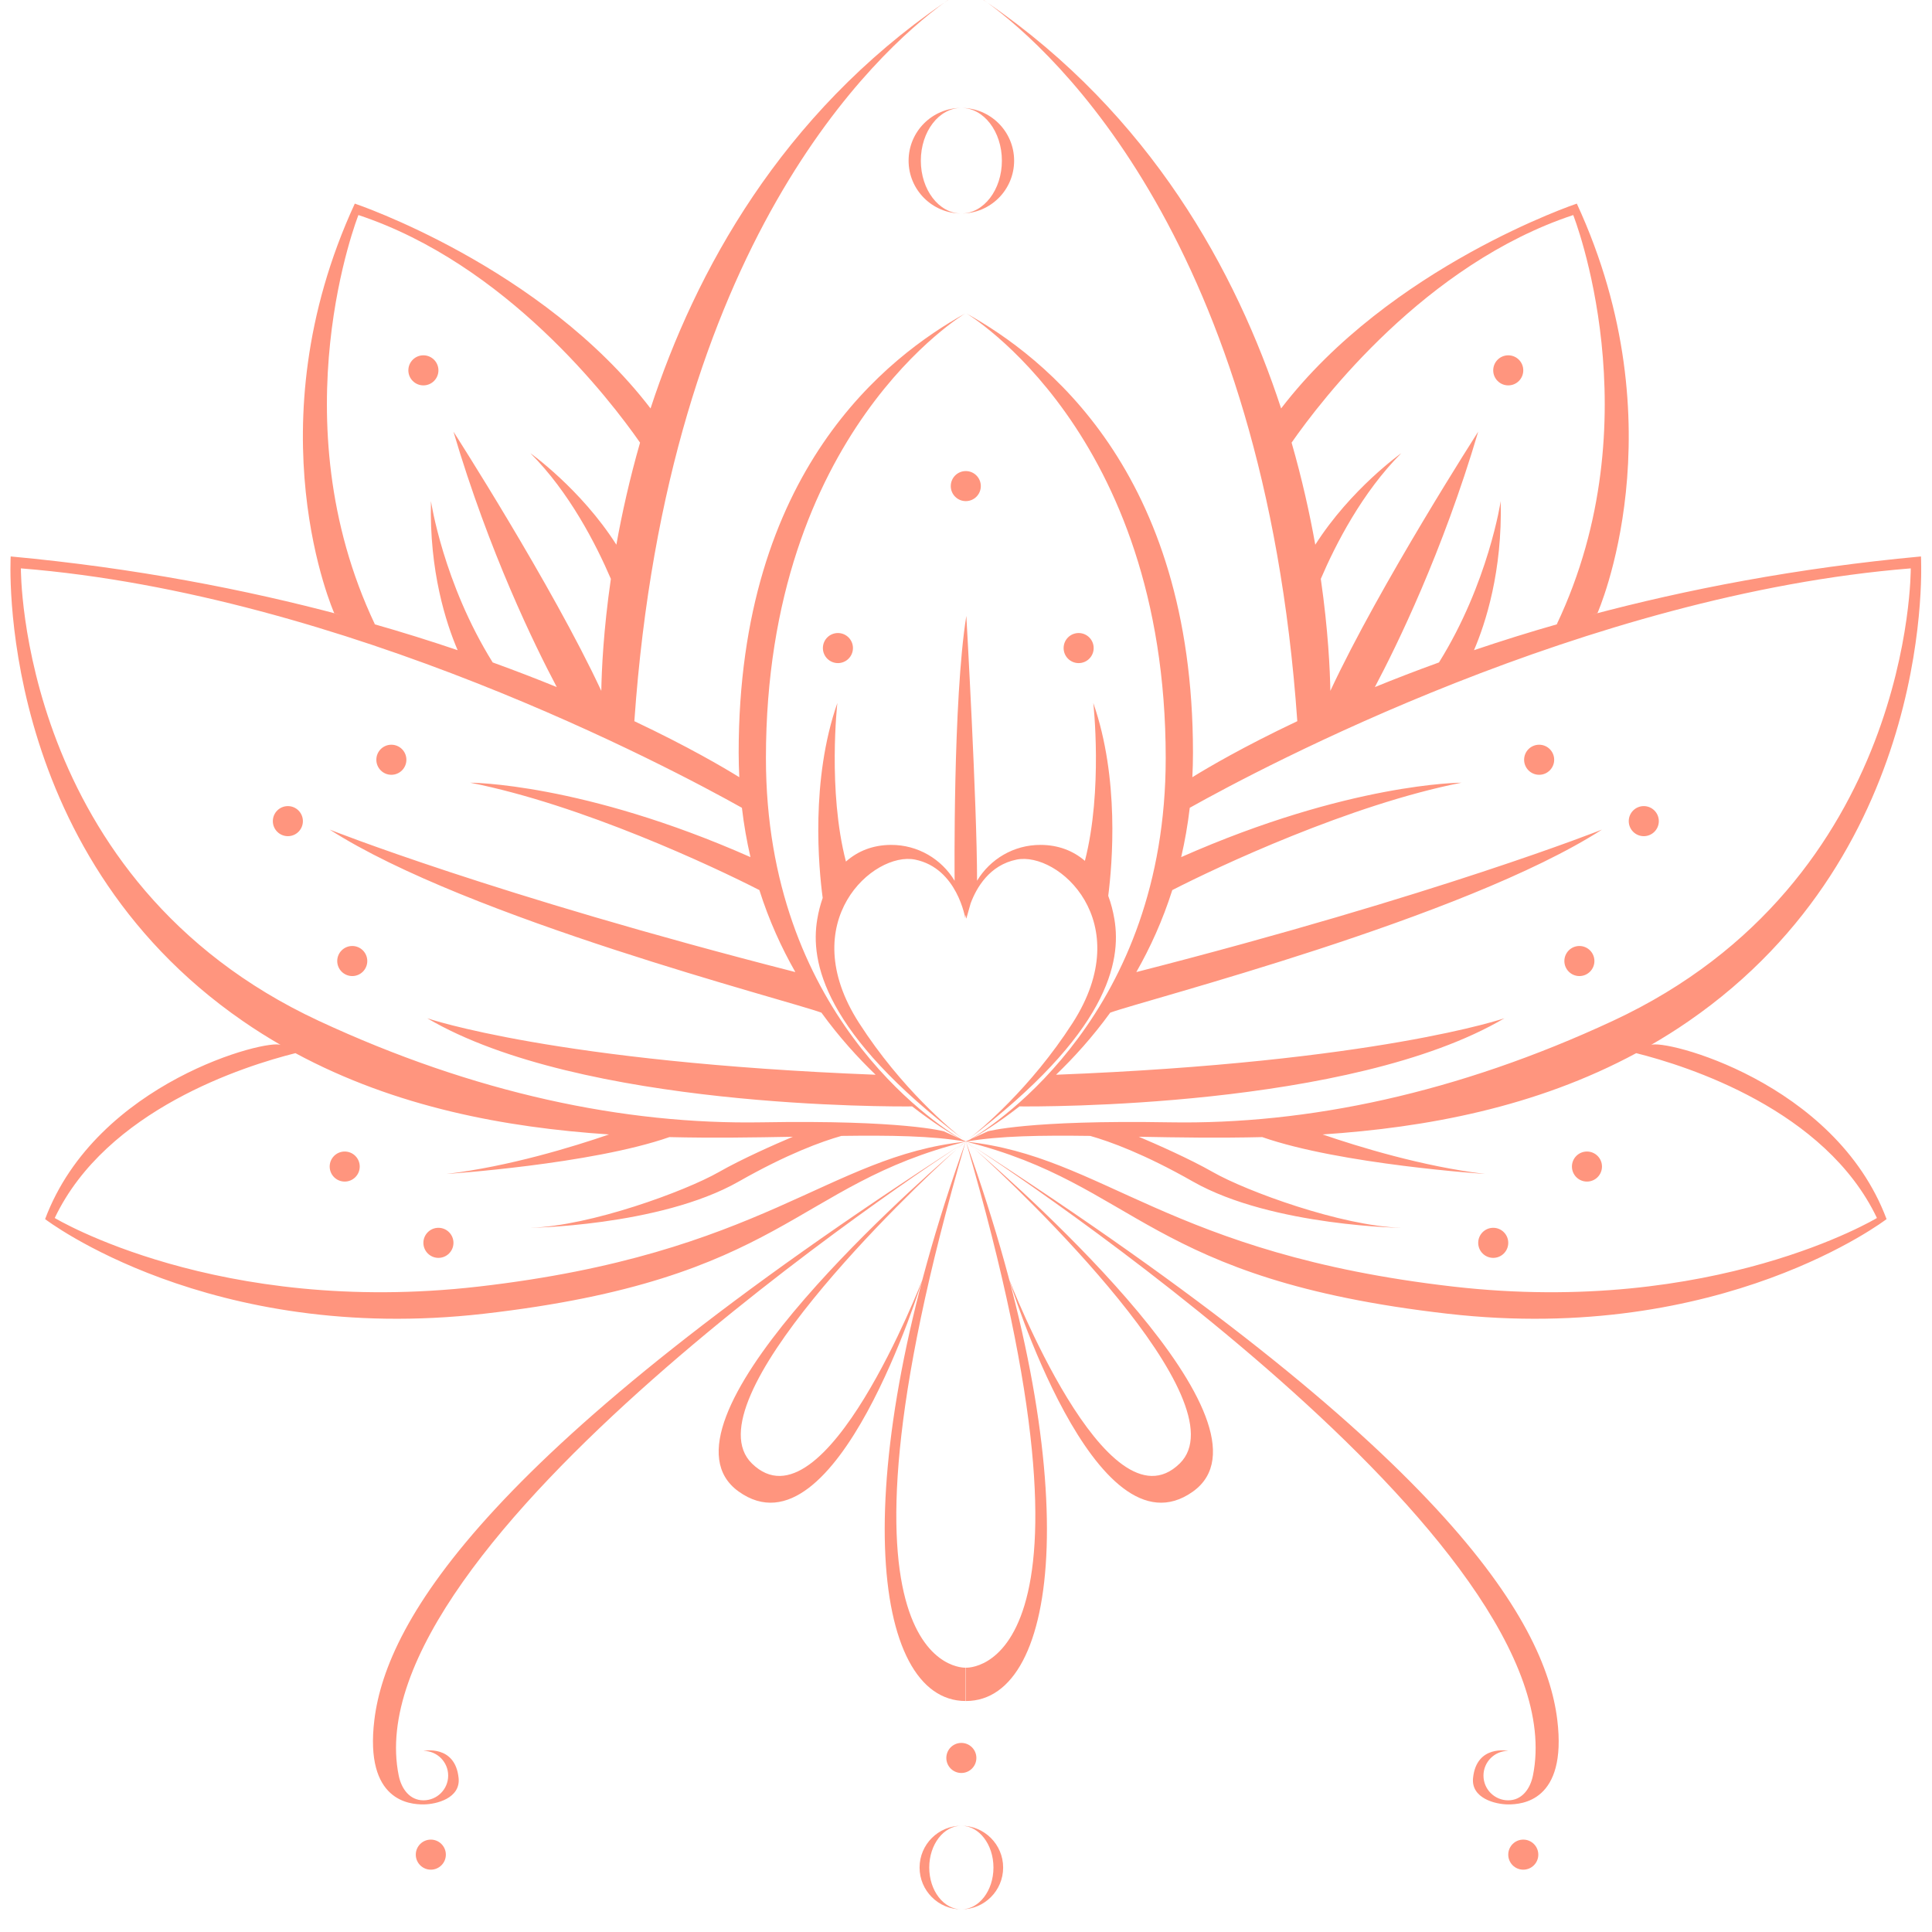 <svg xmlns="http://www.w3.org/2000/svg" xmlns:xlink="http://www.w3.org/1999/xlink" width="384pt" viewBox="0 0 384 384" height="384pt" preserveAspectRatio="xMidYMid meet"><defs><clipPath xml:id="clip1" id="clip1"><path d="M 2.074 0 L 381.852 0 L 381.852 379.5 L 2.074 379.5 Z M 2.074 0 "></path></clipPath></defs><g xml:id="surface1" id="surface1"><g clip-rule="nonzero" clip-path="url(#clip1)"><path style=" stroke:none;fill-rule:nonzero;fill:rgb(100%,58.429%,49.409%);fill-opacity:1;" d="M 296.789 250.012 C 298.441 250.012 299.777 248.672 299.777 247.023 C 299.777 245.375 298.441 244.035 296.789 244.035 C 295.141 244.035 293.805 245.375 293.805 247.023 C 293.805 248.672 295.141 250.012 296.789 250.012 Z M 315.418 234.848 C 317.07 234.848 318.406 233.512 318.406 231.859 C 318.406 230.211 317.07 228.875 315.418 228.875 C 313.77 228.875 312.434 230.211 312.434 231.859 C 312.434 233.512 313.77 234.848 315.418 234.848 Z M 313.918 188.023 C 312.266 188.023 310.93 189.363 310.93 191.012 C 310.93 192.66 312.266 194 313.918 194 C 315.566 194 316.902 192.66 316.902 191.012 C 316.902 189.363 315.566 188.023 313.918 188.023 Z M 299.777 76.598 C 301.43 76.598 302.762 75.262 302.762 73.609 C 302.762 71.957 301.43 70.621 299.777 70.621 C 298.129 70.621 296.789 71.957 296.789 73.609 C 296.789 75.262 298.129 76.598 299.777 76.598 Z M 305.918 148.02 C 304.266 148.02 302.93 149.355 302.93 151.008 C 302.93 152.656 304.266 153.996 305.918 153.996 C 307.566 153.996 308.906 152.656 308.906 151.008 C 308.906 149.355 307.566 148.02 305.918 148.02 Z M 326.715 160.219 C 325.062 160.219 323.727 161.559 323.727 163.207 C 323.727 164.859 325.062 166.195 326.715 166.195 C 328.363 166.195 329.703 164.859 329.703 163.207 C 329.703 161.559 328.363 160.219 326.715 160.219 Z M 304.68 352.914 C 304.137 355.574 302.477 357.828 299.766 357.828 C 297.051 357.828 294.852 355.629 294.852 352.914 C 294.852 350.199 297.051 348 299.766 348 C 299.766 348 293.461 346.695 292.781 353.398 C 292.371 357.414 297.207 358.641 299.789 358.641 C 302.371 358.641 311.512 358.117 309.52 341.824 C 307.082 321.906 286.898 288.117 192.266 227.082 C 198.355 231.039 314.047 306.863 304.68 352.914 Z M 191.996 331.465 L 191.996 338.09 C 210.809 338.09 215.941 293.617 191.996 226.91 C 223.016 333.184 191.996 331.465 191.996 331.465 Z M 192.078 226.961 C 192.141 227.004 192.203 227.043 192.266 227.082 C 192.184 227.031 192.117 226.984 192.074 226.961 C 192.035 226.93 192.008 226.914 191.996 226.91 C 191.996 226.91 192.633 227.441 193.746 228.398 C 192.863 227.609 192.281 227.109 192.078 226.961 Z M 234.48 290.879 C 220.098 304.969 200.594 254.34 200.594 254.34 C 200.594 254.34 217.66 310.375 237.113 296.453 C 255.629 283.207 204.012 237.254 193.746 228.398 C 203.148 236.816 246.945 278.672 234.48 290.879 Z M 196.262 0.535 C 193.629 -1.391 192.066 -2.25 192.066 -2.25 C 193.492 -1.34 194.887 -0.406 196.262 0.535 Z M 379.777 112.969 C 315.414 118.137 250.684 152.594 236.473 160.555 C 236.074 163.969 235.496 167.23 234.77 170.359 C 268.188 155.57 290.48 155.566 290.48 155.566 C 268.355 159.918 242.016 172.289 233 176.914 C 231.09 182.938 228.621 188.348 225.852 193.207 C 285.82 177.867 318.406 164.887 318.406 164.887 C 290.973 182.527 227.445 198.785 220.668 201.273 C 217.16 206.105 213.445 210.203 209.895 213.613 C 273.637 211.129 299.012 202.387 299.012 202.387 C 268.516 220.359 206.027 219.945 202.633 219.906 C 198.352 223.246 194.879 225.348 193.188 226.301 L 196.328 224.863 C 196.328 224.863 204.324 222.578 232.484 223.07 C 259.848 223.547 289.684 217.277 320.574 202.902 C 380.266 175.117 379.777 112.969 379.777 112.969 Z M 261.422 108.266 C 268.484 97.18 278.516 90.078 278.516 90.078 C 270.766 97.836 265.465 108.176 262.52 115.055 C 263.992 125.281 264.344 133.195 264.418 137.316 C 274.176 116.359 293.805 85.797 293.805 85.797 C 286.711 109.789 277.598 128.395 273.266 136.562 C 277.227 134.949 281.473 133.305 286.008 131.664 C 295.848 115.871 298.277 99.602 298.277 99.602 C 298.629 113.559 295.258 123.887 292.969 129.23 C 298.32 127.418 304.012 125.629 310.047 123.914 L 309.418 124.086 C 328.762 83.301 312.691 42.742 312.691 42.742 C 283.297 52.48 262.672 79.43 256.715 87.977 C 258.789 95.195 260.309 102.043 261.422 108.266 Z M 191.992 226.852 C 191.98 226.848 191.973 226.84 191.965 226.836 C 191.957 226.84 191.949 226.848 191.941 226.852 L 191.965 226.863 Z M 190.746 226.301 C 189.051 225.348 185.582 223.246 181.297 219.906 C 177.902 219.945 115.418 220.359 84.918 202.387 C 84.918 202.387 110.297 211.129 174.035 213.613 C 170.484 210.203 166.77 206.105 163.262 201.273 C 156.488 198.785 92.961 182.527 65.527 164.887 C 65.527 164.887 98.105 177.867 158.082 193.207 C 155.312 188.348 152.844 182.938 150.934 176.914 C 141.914 172.289 115.574 159.918 93.449 155.566 C 93.449 155.566 115.738 155.57 149.16 170.359 C 148.438 167.23 147.859 163.969 147.461 160.555 C 133.246 152.594 68.516 118.137 4.152 112.969 C 4.152 112.969 3.664 175.117 63.359 202.902 C 94.25 217.277 124.082 223.547 151.445 223.07 C 179.602 222.578 187.605 224.863 187.605 224.863 Z M 74.512 124.086 L 73.883 123.914 C 79.918 125.629 85.609 127.418 90.961 129.23 C 88.672 123.887 85.301 113.559 85.656 99.602 C 85.656 99.602 88.086 115.871 97.926 131.664 C 102.457 133.305 106.707 134.949 110.664 136.562 C 106.336 128.395 97.219 109.789 90.129 85.797 C 90.129 85.797 109.754 116.359 119.512 137.316 C 119.582 133.195 119.934 125.281 121.414 115.055 C 118.461 108.176 113.168 97.836 105.418 90.078 C 105.418 90.078 115.449 97.18 122.508 108.266 C 123.621 102.043 125.145 95.195 127.215 87.977 C 121.258 79.43 100.637 52.48 71.238 42.742 C 71.238 42.742 55.168 83.301 74.512 124.086 Z M 287.758 261.117 C 227.906 254.277 226.199 235.461 191.996 226.91 C 219.41 229.809 232.121 249.223 288.875 255.723 C 340.672 261.656 373.055 242.086 373.055 242.086 C 362.801 220.547 335.352 211.863 325.211 209.324 C 305.219 220.098 283.441 224.113 262.879 225.48 C 269.992 227.922 282.789 231.859 295.188 233.332 C 295.188 233.332 266.43 231.434 250.883 226.008 C 242.289 226.215 234.031 226.086 226.348 225.938 C 229.855 227.422 236.406 230.305 241.09 232.973 C 247.766 236.777 266.574 243.672 278.469 244.031 C 279.727 244.07 252.949 243.855 237.113 234.848 C 227.441 229.348 220.574 226.867 216.684 225.77 C 207.059 225.641 198.668 225.746 192.094 226.891 C 192.094 226.895 192.066 226.91 192.066 226.91 C 192.066 226.91 192.09 226.898 192.094 226.891 C 192.082 226.895 192.066 226.898 192.055 226.902 C 192.059 226.906 192.062 226.906 192.066 226.91 C 192.066 226.91 192.059 226.906 192.055 226.902 C 192.055 226.902 192.051 226.902 192.047 226.902 L 192.066 226.91 L 191.867 226.91 L 191.883 226.902 C 191.883 226.902 191.879 226.902 191.875 226.902 C 191.871 226.906 191.867 226.91 191.867 226.91 C 191.867 226.906 191.871 226.906 191.875 226.902 C 191.863 226.898 191.852 226.895 191.836 226.891 C 191.84 226.898 191.867 226.91 191.867 226.91 C 191.867 226.91 191.84 226.895 191.832 226.891 C 185.266 225.746 176.871 225.641 167.246 225.77 C 163.355 226.867 156.488 229.348 146.816 234.848 C 130.98 243.855 104.203 244.07 105.461 244.031 C 117.355 243.672 136.164 236.777 142.844 232.973 C 147.523 230.305 154.078 227.422 157.582 225.938 C 149.898 226.086 141.641 226.215 133.047 226.008 C 117.5 231.434 88.746 233.332 88.746 233.332 C 101.141 231.859 113.938 227.922 121.055 225.48 C 100.488 224.113 78.707 220.098 58.719 209.324 C 48.578 211.863 21.133 220.547 10.879 242.086 C 10.879 242.086 43.262 261.656 95.055 255.723 C 151.812 249.223 164.52 229.809 191.934 226.91 C 157.734 235.461 156.02 254.277 96.172 261.117 C 41.566 267.359 8.965 242.305 8.965 242.305 C 19.223 214.938 53.422 206.387 55.82 207.711 C 53.277 206.246 50.766 204.672 48.293 202.961 C -1.297 168.754 2.125 110.598 2.125 110.598 C 26.863 112.891 48.867 117.188 67.832 122.246 L 66.426 121.859 C 66.426 121.859 50 84.941 70.52 40.469 C 70.52 40.469 107.625 52.902 129.301 81.18 C 138.227 53.922 155.254 22.785 187.668 0.535 C 174.238 10.359 132.742 48.113 126.082 143.34 C 136.797 148.41 143.859 152.566 146.941 154.477 C 146.863 152.879 146.816 151.254 146.816 149.602 C 146.816 93.523 176.477 70.844 191.867 62.289 C 191.867 62.289 152.234 85.766 152.234 150.676 C 152.234 201.203 185.594 223.184 191.082 226.457 L 191.941 226.852 C 191.949 226.844 191.957 226.84 191.965 226.832 C 191.875 226.766 191.73 226.652 191.52 226.488 C 191.668 226.605 191.812 226.715 191.965 226.832 C 192.121 226.715 192.258 226.605 192.41 226.488 C 192.203 226.652 192.059 226.766 191.969 226.832 C 191.977 226.84 191.98 226.844 191.992 226.852 L 192.852 226.457 C 198.34 223.184 231.695 201.203 231.695 150.676 C 231.695 85.766 192.066 62.289 192.066 62.289 C 207.457 70.844 237.113 93.523 237.113 149.602 C 237.113 151.254 237.07 152.879 236.988 154.477 C 240.07 152.566 247.137 148.41 257.848 143.34 C 251.188 48.113 209.691 10.359 196.262 0.535 C 228.676 22.785 245.703 53.922 254.633 81.18 C 276.309 52.902 313.406 40.469 313.406 40.469 C 333.926 84.941 317.508 121.859 317.508 121.859 L 316.098 122.246 C 335.059 117.188 357.062 112.891 381.809 110.598 C 381.809 110.598 385.23 168.754 335.637 202.961 C 333.168 204.672 330.652 206.246 328.113 207.711 C 330.508 206.387 364.711 214.938 374.969 242.305 C 374.969 242.305 342.363 267.359 287.758 261.117 Z M 194.062 349.406 C 194.062 347.754 192.727 346.418 191.074 346.418 C 189.426 346.418 188.09 347.754 188.09 349.406 C 188.09 351.055 189.426 352.395 191.074 352.395 C 192.727 352.395 194.062 351.055 194.062 349.406 Z M 302.762 365.637 C 301.113 365.637 299.777 366.977 299.777 368.625 C 299.777 370.273 301.113 371.613 302.762 371.613 C 304.414 371.613 305.75 370.273 305.75 368.625 C 305.75 366.977 304.414 365.637 302.762 365.637 Z M 85.629 365.637 C 83.98 365.637 82.641 366.977 82.641 368.625 C 82.641 370.273 83.98 371.613 85.629 371.613 C 87.277 371.613 88.617 370.273 88.617 368.625 C 88.617 366.977 87.277 365.637 85.629 365.637 Z M 87.141 244.035 C 85.492 244.035 84.152 245.375 84.152 247.023 C 84.152 248.672 85.492 250.012 87.141 250.012 C 88.789 250.012 90.129 248.672 90.129 247.023 C 90.129 245.375 88.789 244.035 87.141 244.035 Z M 68.512 228.875 C 66.863 228.875 65.527 230.211 65.527 231.859 C 65.527 233.512 66.863 234.848 68.512 234.848 C 70.164 234.848 71.5 233.512 71.5 231.859 C 71.5 230.211 70.164 228.875 68.512 228.875 Z M 70.016 188.023 C 68.367 188.023 67.027 189.363 67.027 191.012 C 67.027 192.66 68.367 194 70.016 194 C 71.664 194 73 192.66 73 191.012 C 73 189.363 71.664 188.023 70.016 188.023 Z M 84.152 76.598 C 85.801 76.598 87.141 75.262 87.141 73.609 C 87.141 71.957 85.801 70.621 84.152 70.621 C 82.504 70.621 81.164 71.957 81.164 73.609 C 81.164 75.262 82.504 76.598 84.152 76.598 Z M 188.973 96.617 C 188.973 98.266 190.309 99.602 191.957 99.602 C 193.609 99.602 194.945 98.266 194.945 96.617 C 194.945 94.965 193.609 93.629 191.957 93.629 C 190.309 93.629 188.973 94.965 188.973 96.617 Z M 217.375 128.809 C 217.375 127.156 216.039 125.82 214.391 125.82 C 212.738 125.82 211.402 127.156 211.402 128.809 C 211.402 130.457 212.738 131.797 214.391 131.797 C 216.039 131.797 217.375 130.457 217.375 128.809 Z M 163.555 128.809 C 163.555 130.457 164.895 131.797 166.543 131.797 C 168.191 131.797 169.531 130.457 169.531 128.809 C 169.531 127.156 168.191 125.82 166.543 125.82 C 164.895 125.82 163.555 127.156 163.555 128.809 Z M 77.785 153.996 C 79.438 153.996 80.773 152.656 80.773 151.008 C 80.773 149.355 79.438 148.02 77.785 148.02 C 76.137 148.02 74.801 149.355 74.801 151.008 C 74.801 152.656 76.137 153.996 77.785 153.996 Z M 57.219 160.219 C 55.566 160.219 54.23 161.559 54.23 163.207 C 54.23 164.859 55.566 166.195 57.219 166.195 C 58.867 166.195 60.203 164.859 60.203 163.207 C 60.203 161.559 58.867 160.219 57.219 160.219 Z M 191.074 362.883 C 194.602 362.883 197.457 366.605 197.457 371.191 C 197.457 375.781 194.602 379.5 191.074 379.5 C 195.664 379.5 199.383 375.781 199.383 371.191 C 199.383 366.605 195.664 362.883 191.074 362.883 Z M 184.695 371.191 C 184.695 366.605 187.555 362.883 191.074 362.883 C 186.492 362.883 182.773 366.605 182.773 371.191 C 182.773 375.781 186.492 379.5 191.074 379.5 C 187.555 379.5 184.695 375.781 184.695 371.191 Z M 199.133 31.938 C 199.133 37.73 195.523 42.43 191.074 42.43 C 196.871 42.43 201.566 37.73 201.566 31.938 C 201.566 26.145 196.871 21.449 191.074 21.449 C 195.523 21.449 199.133 26.145 199.133 31.938 Z M 180.59 31.938 C 180.59 37.73 185.285 42.43 191.074 42.43 C 186.629 42.43 183.023 37.73 183.023 31.938 C 183.023 26.145 186.629 21.449 191.074 21.449 C 185.285 21.449 180.59 26.145 180.59 31.938 Z M 170.746 203.328 C 157.785 183.18 173.629 169.188 181.879 170.852 C 190.293 172.551 191.867 182.586 191.867 182.586 C 191.863 182.316 191.836 182.055 191.82 181.793 L 192.066 182.586 L 192.926 179.539 C 194.086 176.441 196.66 171.941 202.055 170.852 C 210.297 169.188 226.145 183.18 213.188 203.328 C 204.793 216.379 194.824 224.602 192.41 226.488 C 220.324 205.301 222.906 191.133 221.5 182.719 C 221.223 181.059 220.809 179.496 220.27 178.051 C 221.082 171.707 222.535 154.723 217.301 139.727 C 217.301 139.727 219.25 157.027 215.633 171.102 C 213.309 169.102 210.363 167.945 206.848 167.93 C 201.48 167.906 196.789 170.766 194.199 175.051 C 194.199 159.836 192.066 122.41 192.066 122.41 C 189.375 139.133 189.738 175.051 189.738 175.051 L 189.742 175.066 C 187.156 170.773 182.457 167.906 177.082 167.93 C 173.484 167.949 170.484 169.156 168.137 171.242 C 164.469 157.145 166.43 139.727 166.43 139.727 C 161.078 155.055 162.715 172.484 163.516 178.473 C 163.051 179.801 162.684 181.215 162.434 182.719 C 161.023 191.133 163.609 205.301 191.52 226.488 C 189.109 224.602 179.137 216.379 170.746 203.328 Z M 191.668 227.082 C 191.73 227.043 191.793 227.004 191.855 226.961 C 191.648 227.109 191.062 227.609 190.184 228.398 C 191.297 227.441 191.934 226.91 191.934 226.91 C 191.922 226.914 191.895 226.93 191.855 226.961 C 191.812 226.984 191.742 227.031 191.668 227.082 Z M 74.41 341.824 C 72.422 358.117 81.559 358.641 84.141 358.641 C 86.723 358.641 91.559 357.414 91.152 353.398 C 90.469 346.695 84.164 348 84.164 348 C 86.883 348 89.078 350.199 89.078 352.914 C 89.078 355.629 86.883 357.828 84.164 357.828 C 81.453 357.828 79.793 355.574 79.25 352.914 C 69.883 306.863 185.578 231.039 191.668 227.082 C 97.035 288.117 76.848 321.906 74.41 341.824 Z M 191.934 338.09 L 191.934 331.465 C 191.934 331.465 160.918 333.184 191.934 226.91 C 167.992 293.617 173.121 338.09 191.934 338.09 Z M 146.816 296.453 C 166.27 310.375 183.34 254.34 183.34 254.34 C 183.34 254.34 163.836 304.969 149.449 290.879 C 136.988 278.672 180.781 236.82 190.184 228.398 C 179.914 237.258 128.297 283.207 146.816 296.453 Z M 191.867 -2.25 C 190.434 -1.34 189.043 -0.406 187.668 0.535 C 190.305 -1.391 191.867 -2.25 191.867 -2.25 "></path></g></g></svg>